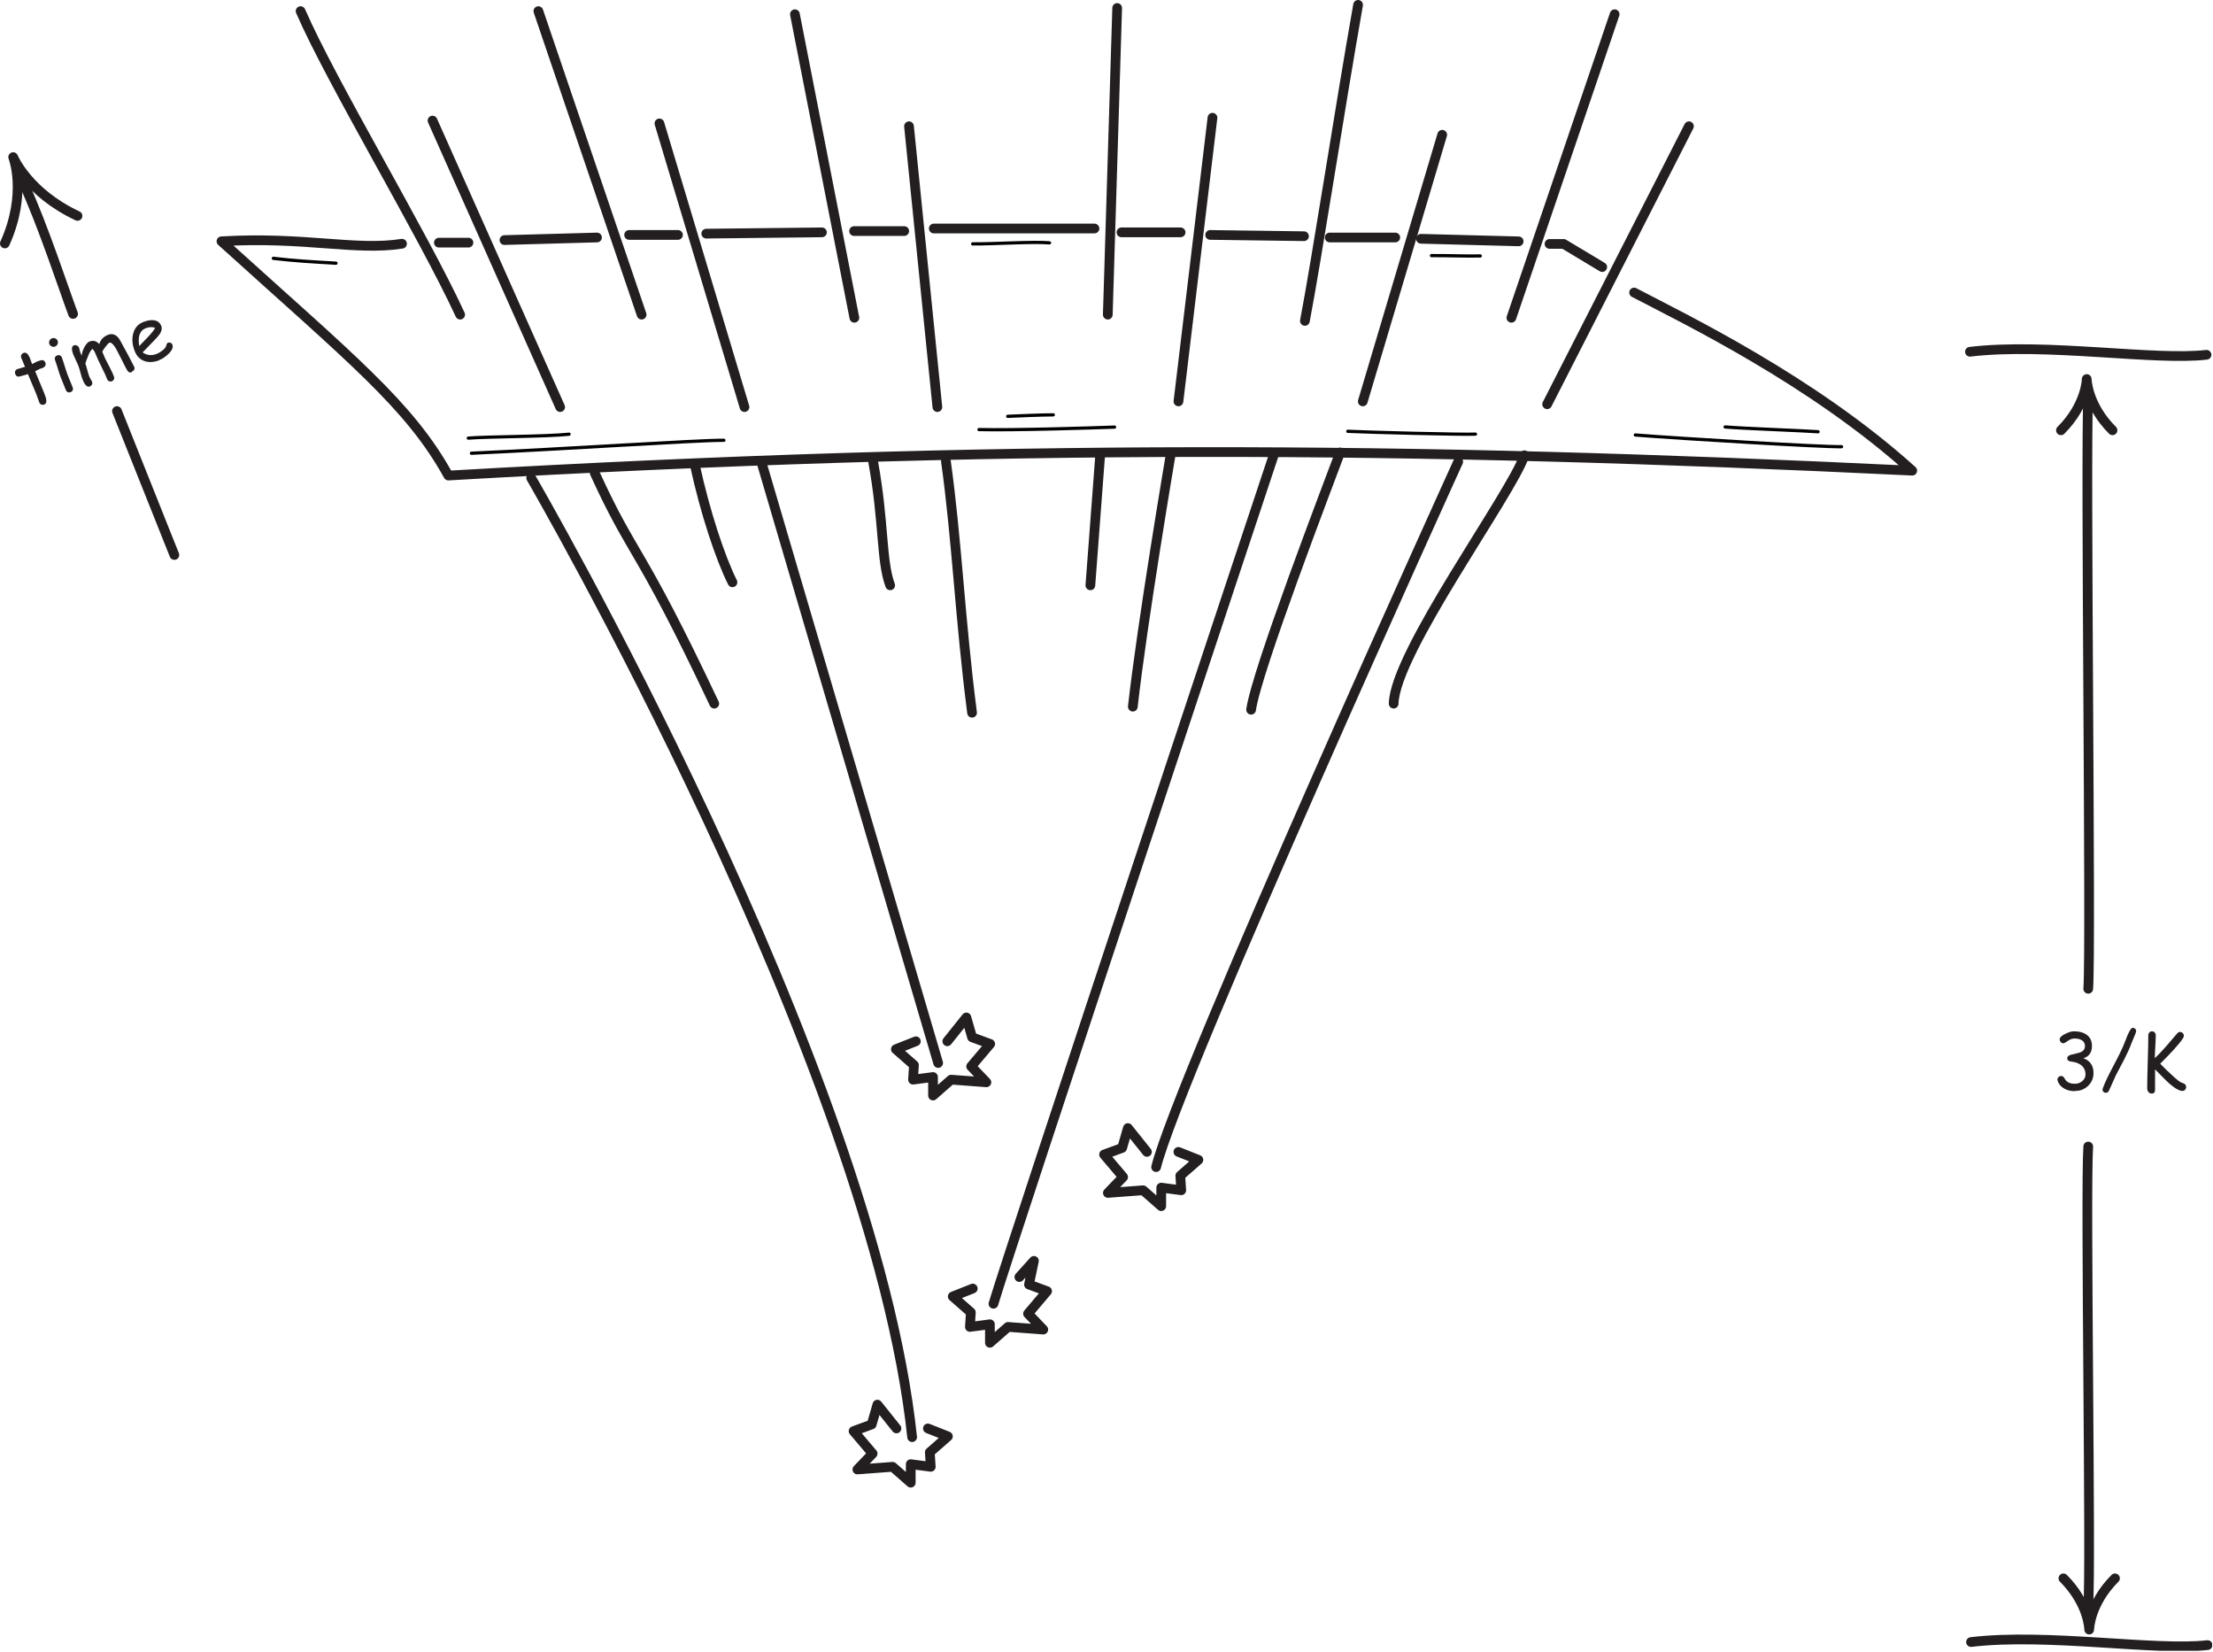 <?xml version="1.0" encoding="UTF-8" standalone="no"?>
<!DOCTYPE svg PUBLIC "-//W3C//DTD SVG 1.1//EN" "http://www.w3.org/Graphics/SVG/1.1/DTD/svg11.dtd">
<svg width="100%" height="100%" viewBox="0 0 1424 1063" version="1.1" xmlns="http://www.w3.org/2000/svg" xmlns:xlink="http://www.w3.org/1999/xlink" xml:space="preserve" xmlns:serif="http://www.serif.com/" style="fill-rule:evenodd;clip-rule:evenodd;stroke-linecap:round;stroke-linejoin:round;stroke-miterlimit:2;">
    <g transform="matrix(1,0,0,1,-2.679,1.24176e-06)">
        <g transform="matrix(4.167,0,0,4.167,0,0)">
            <clipPath id="_clip1">
                <rect x="0" y="0" width="342.24" height="254.88"/>
            </clipPath>
            <g clip-path="url(#_clip1)">
                <path d="M62.722,37.632C55.563,38.762 47.651,36.502 34.842,37.255C54.81,55.34 63.852,62.498 69.88,73.424C155.027,68.526 217.568,68.903 295.933,72.67C280.486,58.73 260.895,49.311 252.983,45.167" style="fill:none;stroke:rgb(35,31,32);stroke-width:1.5px;"/>
                <path d="M92.485,73.047C98.513,86.233 99.23,83.818 110.939,108.642" style="fill:none;stroke:rgb(35,31,32);stroke-width:1.5px;"/>
                <path d="M82.669,73.801C82.669,73.801 135.466,164.63 141.494,221.897" style="fill:none;stroke:rgb(35,31,32);stroke-width:1.5px;"/>
                <path d="M118.225,71.362L145.513,164.128" style="fill:none;stroke:rgb(35,31,32);stroke-width:1.5px;"/>
                <path d="M146.706,71.172C148.408,83.35 148.877,95.528 150.75,110.047" style="fill:none;stroke:rgb(35,31,32);stroke-width:1.5px;"/>
                <path d="M181.397,70.322C181.397,70.322 177.006,96.24 175.574,109.11" style="fill:none;stroke:rgb(35,31,32);stroke-width:1.5px;"/>
                <path d="M207.583,69.859C205.668,75.03 194.641,103.707 193.84,109.579" style="fill:none;stroke:rgb(35,31,32);stroke-width:1.5px;"/>
                <path d="M236.05,70.297C234.038,76.294 216.02,100.74 215.853,108.642" style="fill:none;stroke:rgb(35,31,32);stroke-width:1.5px;"/>
                <path d="M67.434,18.617L87.142,62.851" style="fill:none;stroke:rgb(35,31,32);stroke-width:1.5px;"/>
                <path d="M102.471,19.055L115.61,62.851" style="fill:none;stroke:rgb(35,31,32);stroke-width:1.5px;"/>
                <path d="M141.012,19.493L145.392,62.851" style="fill:none;stroke:rgb(35,31,32);stroke-width:1.5px;"/>
                <path d="M187.874,18.179L182.619,61.975" style="fill:none;stroke:rgb(35,31,32);stroke-width:1.5px;"/>
                <path d="M223.349,20.807L211.086,61.975" style="fill:none;stroke:rgb(35,31,32);stroke-width:1.5px;"/>
                <path d="M261.452,19.493L239.554,62.413" style="fill:none;stroke:rgb(35,31,32);stroke-width:1.5px;"/>
                <path d="M47.06,1.717C51.891,12.829 65.902,36.019 71.7,48.581" style="fill:none;stroke:rgb(35,31,32);stroke-width:1.5px;"/>
                <path d="M1.393,37.587C4.881,29.852 2.676,24.26 2.676,24.26C2.676,24.26 4.926,29.735 12.612,33.331" style="fill:none;stroke:rgb(35,31,32);stroke-width:1.5px;"/>
                <path d="M4.35,28.449C7.203,34.575 10.733,45.319 11.926,48.47" style="fill:none;stroke:rgb(35,31,32);stroke-width:1.5px;"/>
                <path d="M18.706,63.473L27.569,85.692" style="fill:none;stroke:rgb(35,31,32);stroke-width:1.5px;"/>
                <path d="M7.338,56.774C7.259,56.803 7.17,56.837 7.064,56.864C6.959,56.891 6.869,56.925 6.791,56.955C6.701,56.989 6.463,57.105 6.069,57.318L7.397,60.524L7.486,60.759L7.592,61.04C7.909,61.844 7.867,62.309 7.463,62.462C7.317,62.517 7.177,62.519 7.026,62.46C6.876,62.402 6.777,62.311 6.722,62.165C6.671,62.03 6.595,61.828 6.5,61.543C6.405,61.258 6.328,61.056 6.277,60.922L4.955,57.765C4.681,57.856 4.264,57.975 3.693,58.127C3.351,58.205 3.126,58.085 3.002,57.76C2.943,57.603 2.937,57.451 2.995,57.301C3.054,57.15 3.156,57.047 3.313,56.988L4.503,56.64C4.431,56.449 4.326,56.207 4.196,55.897C4.066,55.587 3.97,55.366 3.919,55.232C3.86,55.075 3.869,54.93 3.943,54.786C4.017,54.643 4.124,54.551 4.281,54.492C4.617,54.365 4.91,54.562 5.17,55.079C5.232,55.21 5.292,55.367 5.364,55.558L5.472,55.876L5.599,56.213C6.038,55.983 6.283,55.851 6.351,55.826C6.732,55.681 6.988,55.61 7.113,55.602C7.367,55.595 7.543,55.721 7.645,55.99C7.704,56.148 7.71,56.299 7.647,56.438C7.585,56.578 7.482,56.681 7.325,56.74L7.338,56.774Z" style="fill:rgb(35,31,32);fill-rule:nonzero;"/>
                <path d="M9.142,53.499C8.963,53.567 8.796,53.566 8.626,53.489C8.455,53.413 8.333,53.292 8.265,53.113C8.197,52.933 8.209,52.762 8.286,52.592C8.363,52.421 8.487,52.31 8.667,52.242C8.846,52.174 9.013,52.175 9.184,52.252C9.354,52.329 9.476,52.449 9.544,52.629C9.612,52.808 9.6,52.98 9.523,53.15C9.447,53.32 9.322,53.431 9.142,53.499ZM11.071,57.85C11.156,58.075 11.29,58.396 11.467,58.829C11.644,59.263 11.778,59.584 11.863,59.809C11.923,59.966 11.929,60.117 11.866,60.257C11.803,60.396 11.697,60.488 11.54,60.547C11.383,60.606 11.242,60.608 11.103,60.545C10.964,60.483 10.868,60.365 10.808,60.208C10.723,59.983 10.589,59.662 10.412,59.229C10.235,58.795 10.101,58.474 10.016,58.249C9.884,57.902 9.745,57.467 9.584,56.938C9.422,56.409 9.283,55.974 9.152,55.626C9.088,55.457 9.082,55.306 9.145,55.166C9.207,55.027 9.314,54.935 9.471,54.876C9.628,54.817 9.768,54.815 9.908,54.878C10.047,54.94 10.143,55.058 10.207,55.226C10.338,55.574 10.477,56.009 10.639,56.538C10.8,57.067 10.939,57.502 11.071,57.85Z" style="fill:rgb(35,31,32);fill-rule:nonzero;"/>
                <path d="M21.001,57.468C20.698,57.582 20.47,57.489 20.291,57.184C20.07,56.806 19.791,56.27 19.443,55.555L18.611,53.932C18.48,53.687 18.33,53.461 18.147,53.248C17.896,52.958 17.702,52.852 17.556,52.907C17.421,52.958 17.217,53.164 16.936,53.54C16.668,53.885 16.508,54.138 16.442,54.304C16.574,54.652 16.712,54.984 16.866,55.324L17.587,56.719C17.875,57.277 18.087,57.736 18.232,58.118C18.291,58.275 18.297,58.426 18.234,58.566C18.171,58.705 18.069,58.808 17.912,58.867C17.755,58.927 17.61,58.917 17.471,58.854C17.332,58.792 17.236,58.674 17.177,58.517C17.007,58.068 16.72,57.445 16.299,56.604C15.878,55.762 15.591,55.139 15.421,54.69C15.272,54.298 15.106,54.027 14.913,53.856C14.697,54.066 14.511,54.355 14.344,54.726L13.964,55.691C13.942,55.802 13.895,55.948 13.827,56.14C13.912,56.365 14.008,56.688 14.125,57.131C14.241,57.575 14.338,57.897 14.414,58.099C14.456,58.212 14.534,58.349 14.644,58.538C14.754,58.728 14.828,58.854 14.862,58.944C14.917,59.089 14.908,59.234 14.834,59.378C14.759,59.521 14.653,59.613 14.507,59.668C14.092,59.825 13.716,59.441 13.359,58.499C13.274,58.274 13.173,57.94 13.053,57.485C12.932,57.031 12.831,56.697 12.746,56.472C12.674,56.281 12.545,56.009 12.363,55.629C12.181,55.249 12.048,54.966 11.971,54.764C11.657,53.933 11.684,53.461 12.054,53.321C12.2,53.266 12.345,53.275 12.515,53.352C12.685,53.429 12.792,53.542 12.848,53.688C12.873,53.756 12.9,53.861 12.933,54.015C12.966,54.17 12.997,54.286 13.026,54.365L13.254,54.933C13.296,54.468 13.445,54.014 13.697,53.559C13.948,53.105 14.203,52.829 14.461,52.731C15.045,52.51 15.544,52.642 15.974,53.134C16.074,52.788 16.233,52.497 16.463,52.256C16.692,52.015 16.981,51.829 17.34,51.693C17.958,51.46 18.496,51.628 18.971,52.205C19.067,52.323 19.337,52.798 19.789,53.654C20.127,54.244 20.653,55.226 21.371,56.648C21.437,56.789 21.439,56.93 21.365,57.073C21.291,57.217 21.173,57.312 21.016,57.372L21.001,57.468Z" style="fill:rgb(35,31,32);fill-rule:nonzero;"/>
                <path d="M25.239,55.62C24.408,55.934 23.67,55.983 22.996,55.763C22.261,55.515 21.743,54.993 21.428,54.162C21.067,53.208 20.995,52.338 21.208,51.513C21.446,50.614 21.976,50.016 22.818,49.697C23.424,49.468 23.945,49.386 24.403,49.444C24.972,49.524 25.352,49.816 25.552,50.344C25.692,50.714 25.613,51.116 25.313,51.576C25.184,51.779 24.879,52.125 24.39,52.631L22.665,54.413C22.982,54.639 23.314,54.77 23.676,54.813C24.039,54.855 24.416,54.802 24.82,54.649C25.078,54.552 25.353,54.396 25.663,54.164C26.054,53.875 26.264,53.616 26.311,53.367C26.358,53.118 26.454,52.966 26.6,52.911C26.724,52.864 26.853,52.867 26.992,52.929C27.131,52.992 27.219,53.087 27.265,53.211C27.418,53.615 27.225,54.086 26.673,54.628C26.205,55.088 25.713,55.415 25.174,55.619L25.239,55.62ZM23.139,50.68C22.69,50.849 22.383,51.158 22.212,51.621C22.04,52.083 22.022,52.68 22.14,53.431L23.522,51.997C24.061,51.421 24.415,50.967 24.606,50.625C24.181,50.452 23.688,50.471 23.116,50.688L23.139,50.68Z" style="fill:rgb(35,31,32);fill-rule:nonzero;"/>
                <path d="M107.935,71.771C109.534,79.135 111.876,86.16 113.749,89.907" style="fill:none;stroke:rgb(35,31,32);stroke-width:1.5px;"/>
                <path d="M225.82,71.288C225.82,71.288 182.686,166.137 179.17,180.202" style="fill:none;stroke:rgb(35,31,32);stroke-width:1.5px;"/>
                <path d="M135.474,71.288C137.167,80.54 136.699,86.629 138.104,90.375" style="fill:none;stroke:rgb(35,31,32);stroke-width:1.5px;"/>
                <path d="M170.529,70.322L169.017,90.375" style="fill:none;stroke:rgb(35,31,32);stroke-width:1.5px;"/>
                <path d="M197.315,70.322C197.315,70.322 156.394,193.338 154.053,201.301" style="fill:none;stroke:rgb(35,31,32);stroke-width:1.5px;"/>
                <path d="M83.778,1.717L99.722,48.581" style="fill:none;stroke:rgb(35,31,32);stroke-width:1.5px;"/>
                <path d="M123.395,2.2L132.575,49.064" style="fill:none;stroke:rgb(35,31,32);stroke-width:1.5px;"/>
                <path d="M173.158,1.234L171.709,48.581" style="fill:none;stroke:rgb(35,31,32);stroke-width:1.5px;"/>
                <path d="M210.36,0.75C207.461,17.177 204.079,39.401 202.146,49.547" style="fill:none;stroke:rgb(35,31,32);stroke-width:1.5px;"/>
                <path d="M249.977,2.2L234.033,49.064" style="fill:none;stroke:rgb(35,31,32);stroke-width:1.5px;"/>
                <path d="M68.416,37.463L72.981,37.463" style="fill:none;stroke:rgb(35,31,32);stroke-width:1.5px;"/>
                <path d="M78.539,37.066L92.831,36.669" style="fill:none;stroke:rgb(35,31,32);stroke-width:1.5px;"/>
                <path d="M97.794,36.272L105.337,36.272" style="fill:none;stroke:rgb(35,31,32);stroke-width:1.5px;"/>
                <path d="M109.704,36.074L127.569,35.875" style="fill:none;stroke:rgb(35,31,32);stroke-width:1.5px;"/>
                <path d="M132.531,35.677L140.273,35.677" style="fill:none;stroke:rgb(35,31,32);stroke-width:1.5px;"/>
                <path d="M144.838,35.28L169.651,35.28" style="fill:none;stroke:rgb(35,31,32);stroke-width:1.5px;"/>
                <path d="M173.82,35.875L182.951,35.875" style="fill:none;stroke:rgb(35,31,32);stroke-width:1.5px;"/>
                <path d="M187.516,36.272L202.007,36.471" style="fill:none;stroke:rgb(35,31,32);stroke-width:1.5px;"/>
                <path d="M205.977,36.669L216.1,36.669" style="fill:none;stroke:rgb(35,31,32);stroke-width:1.5px;"/>
                <path d="M220.07,36.868L235.156,37.265" style="fill:none;stroke:rgb(35,31,32);stroke-width:1.5px;"/>
                <path d="M239.92,37.662L242.104,37.662L248.059,41.235" style="fill:none;stroke:rgb(35,31,32);stroke-width:1.5px;"/>
                <path d="M304.844,54.311C316.553,52.906 333.414,55.716 341.376,54.779" style="fill:none;stroke:rgb(35,31,32);stroke-width:1.5px;"/>
                <path d="M305.008,253.532C316.717,252.127 333.578,254.937 341.541,254.001" style="fill:none;stroke:rgb(35,31,32);stroke-width:1.5px;"/>
                <path d="M318.895,66.437C322.824,62.507 322.876,58.526 322.876,58.526C322.876,58.526 322.928,62.507 326.857,66.437" style="fill:none;stroke:rgb(35,31,32);stroke-width:1.5px;"/>
                <path d="M321.03,168.474C320.43,168.474 319.914,168.354 319.446,168.102C318.918,167.814 318.57,167.418 318.39,166.902C318.366,166.83 318.354,166.758 318.354,166.686C318.354,166.53 318.414,166.398 318.534,166.29C318.654,166.182 318.786,166.134 318.942,166.134C319.098,166.134 319.23,166.206 319.35,166.35L319.614,166.758C319.758,166.95 319.95,167.094 320.19,167.19C320.43,167.286 320.706,167.334 321.042,167.334C321.474,167.334 321.846,167.202 322.17,166.938C322.518,166.65 322.686,166.314 322.686,165.906C322.686,165.306 322.47,164.838 322.038,164.478C321.654,164.166 321.15,163.986 320.514,163.914C320.082,163.866 319.866,163.698 319.866,163.386C319.866,163.158 320.034,162.99 320.382,162.87L321.786,162.522C322.062,162.426 322.266,162.294 322.398,162.126C322.53,161.958 322.602,161.754 322.602,161.514C322.614,161.166 322.482,160.89 322.206,160.674C321.918,160.458 321.522,160.35 321.006,160.35C320.742,160.35 320.49,160.41 320.238,160.542L319.578,160.962C319.446,161.046 319.35,161.082 319.266,161.082C319.11,161.082 318.978,161.022 318.87,160.902C318.762,160.782 318.702,160.65 318.702,160.494C318.702,160.182 319.002,159.894 319.602,159.606C320.13,159.354 320.55,159.234 320.886,159.234C321.738,159.234 322.398,159.414 322.89,159.786C323.418,160.182 323.682,160.746 323.682,161.49C323.682,162.414 323.322,163.014 322.578,163.314C322.506,163.338 322.434,163.362 322.35,163.386C322.878,163.578 323.262,163.854 323.526,164.238C323.79,164.622 323.922,165.09 323.922,165.666C323.922,166.446 323.658,167.094 323.106,167.634C322.554,168.174 321.906,168.438 321.114,168.438L321.03,168.474Z" style="fill:rgb(35,31,32);fill-rule:nonzero;"/>
                <path d="M325.846,168.738C325.702,168.738 325.582,168.69 325.474,168.594C325.366,168.498 325.318,168.378 325.318,168.234C325.318,168.174 325.33,168.114 325.354,168.042C325.666,167.19 326.23,166.002 327.082,164.406C327.934,162.81 328.498,161.622 328.81,160.77C329.326,159.366 329.71,158.682 329.974,158.694C330.118,158.694 330.238,158.742 330.346,158.838C330.454,158.934 330.502,159.054 330.502,159.198C330.502,159.294 330.478,159.402 330.43,159.522L329.77,161.118C329.506,161.85 329.134,162.666 328.642,163.614L327.37,166.038L326.314,168.39C326.206,168.618 326.05,168.726 325.834,168.726L325.846,168.738Z" style="fill:rgb(35,31,32);fill-rule:nonzero;"/>
                <path d="M337.712,168.45C337.112,168.45 336.284,167.934 335.18,166.878L333.428,165.114L333.428,168.27C333.428,168.654 333.26,168.846 332.912,168.846C332.684,168.846 332.504,168.75 332.372,168.558C332.264,168.402 332.216,168.234 332.216,168.042C332.216,167.118 332.24,165.774 332.3,163.938C332.36,162.102 332.384,160.758 332.384,159.846C332.384,159.678 332.444,159.534 332.552,159.414C332.66,159.294 332.792,159.234 332.96,159.234C333.128,159.234 333.26,159.294 333.368,159.414C333.476,159.534 333.536,159.678 333.536,159.846C333.536,160.23 333.512,160.806 333.464,161.61C333.416,162.39 333.392,162.978 333.392,163.386C333.92,162.882 334.508,162.27 335.168,161.514L336.848,159.558C336.98,159.402 337.124,159.33 337.292,159.33C337.448,159.33 337.58,159.39 337.7,159.51C337.82,159.63 337.88,159.774 337.88,159.942C337.88,160.206 337.388,160.878 336.368,162.006C335.672,162.774 334.964,163.506 334.22,164.238C334.688,164.73 335.408,165.426 336.416,166.35L337.028,166.866C337.256,167.034 337.496,167.166 337.76,167.25C338.072,167.358 338.228,167.55 338.228,167.838C338.228,167.97 338.192,168.09 338.108,168.21C338,168.354 337.868,168.426 337.7,168.426L337.712,168.45Z" style="fill:rgb(35,31,32);fill-rule:nonzero;"/>
                <path d="M323.11,60.868C322.642,69.767 323.578,146.58 323.11,152.669" style="fill:none;stroke:rgb(35,31,32);stroke-width:1.5px;"/>
                <path d="M323.11,177.024C322.642,183.88 323.578,243.057 323.11,247.747" style="fill:none;stroke:rgb(35,31,32);stroke-width:1.5px;"/>
                <path d="M319.277,243.696C323.207,247.626 323.258,251.607 323.258,251.607C323.258,251.607 323.31,247.626 327.24,243.696" style="fill:none;stroke:rgb(35,31,32);stroke-width:1.5px;"/>
                <path d="M139.074,220.551L136.131,216.873L135.248,219.938L132.452,220.96L135.395,224.434L133.04,226.886L138.485,226.477L141.281,228.929L141.281,226.069L144.371,226.477L144.224,224.23L147.02,221.777L143.93,220.551" style="fill:none;stroke:rgb(35,31,32);stroke-width:1.5px;"/>
                <path d="M158.052,197.176L160.302,194.676L159.539,198.338L162.335,199.359L159.392,202.833L161.747,205.285L156.302,204.877L153.506,207.329L153.506,204.468L150.416,204.877L150.563,202.629L147.767,200.177L150.858,198.951" style="fill:none;stroke:rgb(35,31,32);stroke-width:1.5px;"/>
                <path d="M146.928,160.773L149.871,157.095L150.754,160.16L153.55,161.182L150.607,164.655L152.962,167.107L147.517,166.699L144.721,169.151L144.721,166.29L141.631,166.699L141.778,164.451L138.982,161.999L142.072,160.773" style="fill:none;stroke:rgb(35,31,32);stroke-width:1.5px;"/>
                <path d="M177.754,177.852L174.811,174.174L173.928,177.239L171.132,178.261L174.075,181.735L171.721,184.187L177.165,183.778L179.961,186.23L179.961,183.37L183.051,183.778L182.904,181.531L185.7,179.079L182.61,177.852" style="fill:none;stroke:rgb(35,31,32);stroke-width:1.5px;"/>
            </g>
        </g>
        <g transform="matrix(1,0,0,1,17.022,-0.686)">
            <path d="M288.983,292.285C347.958,289.667 433.563,283.894 451.458,283.952" style="fill:none;stroke:black;stroke-width:2.08px;stroke-miterlimit:1.5;"/>
        </g>
        <g transform="matrix(1,0,0,1,17.022,-0.686)">
            <path d="M286.997,282.571C299.369,281.531 338.061,281.613 351.827,280.038" style="fill:none;stroke:black;stroke-width:2.08px;stroke-miterlimit:1.5;"/>
        </g>
        <g transform="matrix(1,0,0,1,17.022,-0.686)">
            <path d="M161.545,166.903C174.644,168.457 186.195,169.117 201.855,170.02" style="fill:none;stroke:black;stroke-width:2.08px;stroke-miterlimit:1.5;"/>
        </g>
        <g transform="matrix(1,0,0,1,17.022,-0.686)">
            <path d="M1037.92,280.555C1067.8,282.924 1159.7,288.435 1170.64,288.076" style="fill:none;stroke:black;stroke-width:2.08px;stroke-miterlimit:1.5;"/>
        </g>
        <g transform="matrix(1,0,0,1,17.022,-0.686)">
            <path d="M1095.72,275.384C1106.47,276.321 1147.85,277.857 1155.53,278.459" style="fill:none;stroke:black;stroke-width:2.08px;stroke-miterlimit:1.5;"/>
        </g>
        <g transform="matrix(1,0,0,1,17.022,-0.686)">
            <path d="M611.551,157.596C624.866,157.742 650.568,155.997 660.994,156.942" style="fill:none;stroke:black;stroke-width:2.08px;stroke-miterlimit:1.5;"/>
        </g>
        <g transform="matrix(1,0,0,1,17.022,-0.686)">
            <path d="M615.602,277.066C637.822,277.608 689.562,275.987 702.84,275.479" style="fill:none;stroke:black;stroke-width:2.08px;stroke-miterlimit:1.5;"/>
        </g>
        <g transform="matrix(1,0,0,1,17.022,-0.686)">
            <path d="M634.087,268.535C642.445,268.219 655.38,267.608 663.403,267.596" style="fill:none;stroke:black;stroke-width:2.08px;stroke-miterlimit:1.5;"/>
        </g>
        <g transform="matrix(1,0,0,1,17.022,-0.686)">
            <path d="M906.768,165.139C918.453,165.066 929.231,165.589 938.191,165.349" style="fill:none;stroke:black;stroke-width:2.08px;stroke-miterlimit:1.5;"/>
        </g>
        <g transform="matrix(1,0,0,1,17.022,-0.686)">
            <path d="M852.949,278.179C864.515,278.782 927.373,280.412 935.071,280.001" style="fill:none;stroke:black;stroke-width:2.08px;stroke-miterlimit:1.5;"/>
        </g>
    </g>
</svg>
